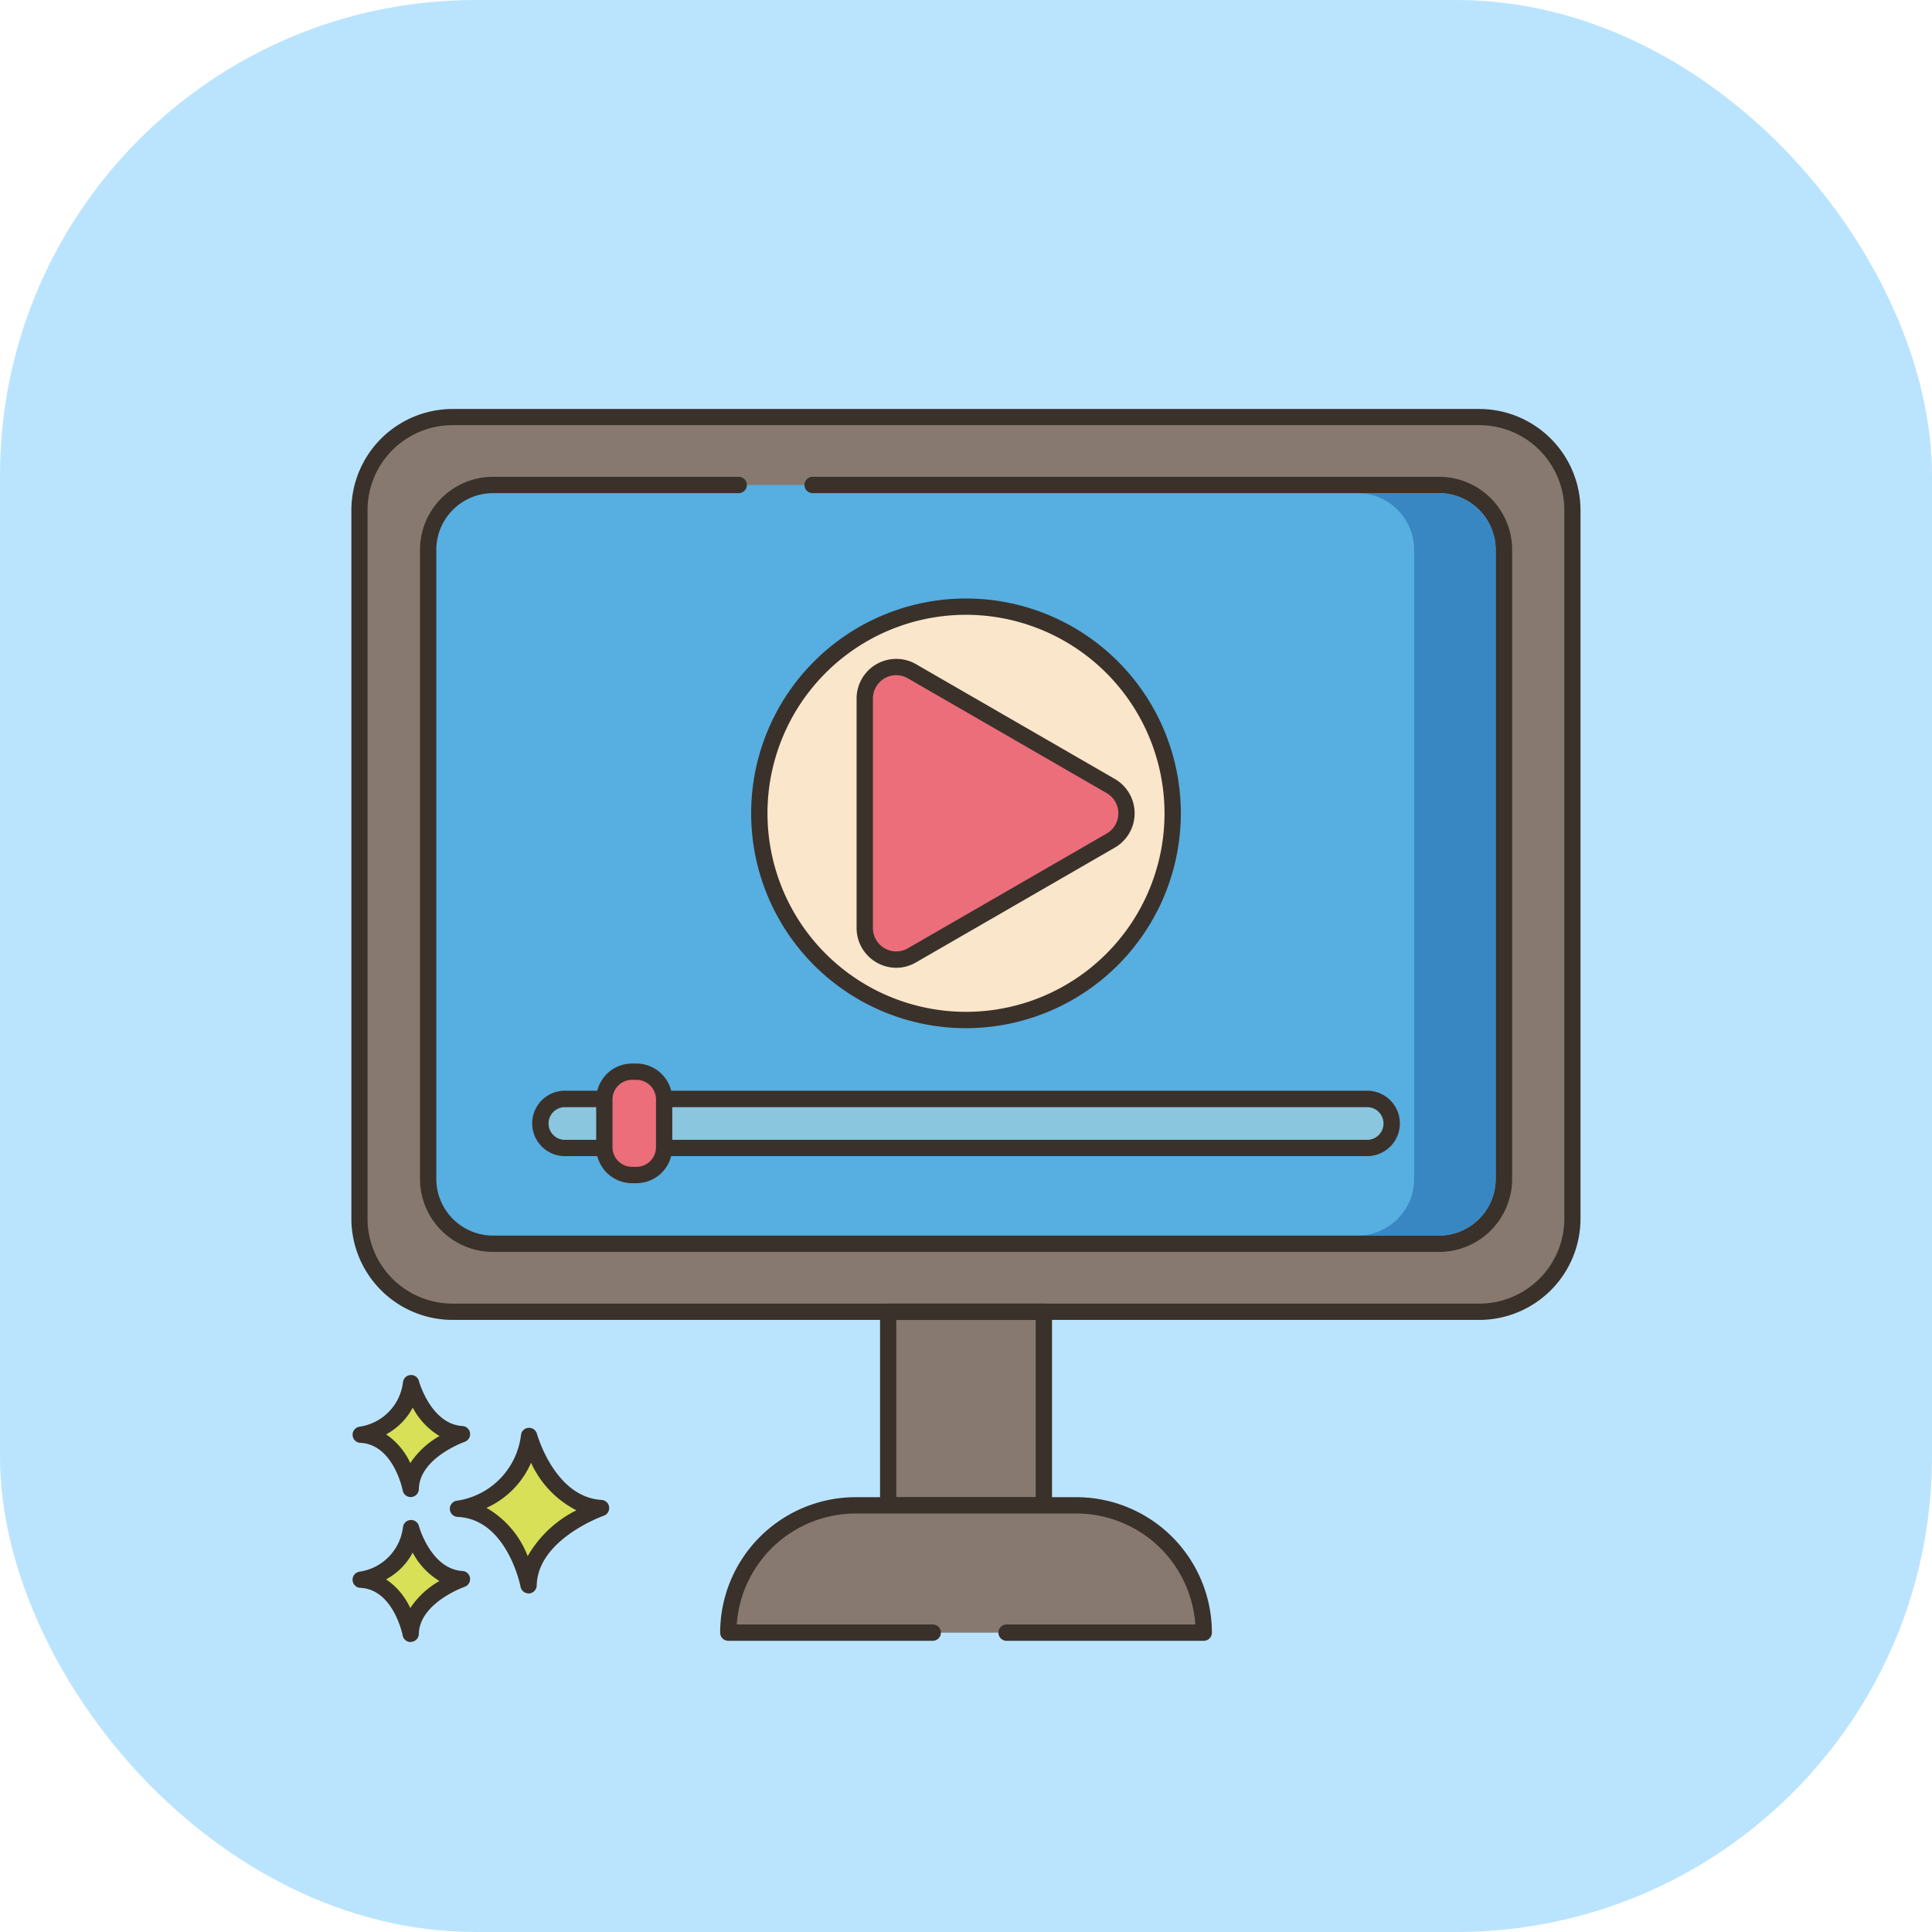<?xml version="1.0" encoding="UTF-8"?>
<svg xmlns="http://www.w3.org/2000/svg" width="65" height="65" viewBox="0 0 65 65">
  <g transform="translate(-520 -2151.441)">
    <rect width="65" height="65" rx="16" transform="translate(520 2151.441)" fill="#bae4fe"></rect>
    <g transform="translate(516.822 2150.56)">
      <path d="M54.178,46.238H19.63a3.13,3.13,0,0,1-3.13-3.13V19.265a3.13,3.13,0,0,1,3.13-3.13H54.178a3.13,3.13,0,0,1,3.13,3.13V43.108A3.13,3.13,0,0,1,54.178,46.238Z" transform="translate(-1.226 -1.225)" fill="#87796f"></path>
      <path d="M52.952,45.288H18.4a3.409,3.409,0,0,1-3.4-3.4V18.041a3.408,3.408,0,0,1,3.4-3.4H52.952a3.409,3.409,0,0,1,3.4,3.4V41.883A3.408,3.408,0,0,1,52.952,45.288ZM18.4,15.185a2.859,2.859,0,0,0-2.856,2.856V41.883A2.859,2.859,0,0,0,18.4,44.739H52.952a2.859,2.859,0,0,0,2.856-2.856V18.041a2.859,2.859,0,0,0-2.856-2.856H18.4Z" fill="#3a312a"></path>
      <path d="M39.558,28.635H31.292a2.181,2.181,0,0,0-2.181,2.181V51.982a2.181,2.181,0,0,0,2.181,2.181h31.83A2.181,2.181,0,0,0,65.3,51.982V30.816a2.181,2.181,0,0,0-2.181-2.181Z" transform="translate(-11.529 -11.437)" fill="#57aee0"></path>
      <path d="M61.9,53.213H30.067a2.459,2.459,0,0,1-2.456-2.456V29.592a2.459,2.459,0,0,1,2.456-2.456h8.266a.274.274,0,1,1,0,.549H30.067a1.909,1.909,0,0,0-1.907,1.907V50.757a1.909,1.909,0,0,0,1.907,1.907H61.9A1.909,1.909,0,0,0,63.8,50.757V29.592A1.909,1.909,0,0,0,61.9,27.685H40.821a.274.274,0,1,1,0-.549H61.9a2.459,2.459,0,0,1,2.456,2.456V50.757A2.459,2.459,0,0,1,61.9,53.213Z" transform="translate(-10.303 -10.213)" fill="#3a312a"></path>
      <path d="M49.75,142.323a.823.823,0,0,0,.823.823H77.565a.823.823,0,0,0,0-1.647H50.573A.823.823,0,0,0,49.75,142.323Z" transform="translate(-28.391 -103.648)" fill="#8ac6dd"></path>
      <path d="M76.34,142.2H49.348a1.1,1.1,0,1,1,0-2.2H76.34a1.1,1.1,0,0,1,0,2.2Zm-26.992-1.647a.549.549,0,0,0,0,1.1H76.34a.549.549,0,0,0,0-1.1Z" transform="translate(-27.165 -102.423)" fill="#3a312a"></path>
      <path d="M61.5,137.433v1.611a.933.933,0,0,0,.933.933h.147a.933.933,0,0,0,.933-.933v-1.611a.933.933,0,0,0-.933-.933h-.147a.933.933,0,0,0-.933.933Z" transform="translate(-37.991 -99.563)" fill="#eb6e7a"></path>
      <path d="M61.354,139.025h-.147A1.209,1.209,0,0,1,60,137.818v-1.611A1.209,1.209,0,0,1,61.206,135h.147a1.209,1.209,0,0,1,1.207,1.207v1.611A1.209,1.209,0,0,1,61.354,139.025Zm-.147-3.477a.659.659,0,0,0-.658.658v1.611a.659.659,0,0,0,.658.658h.147a.659.659,0,0,0,.658-.658v-1.611a.659.659,0,0,0-.658-.658Z" transform="translate(-36.764 -98.337)" fill="#3a312a"></path>
      <path d="M113.687,180.635h5.238v6.513h-5.238Z" transform="translate(-80.628 -135.622)" fill="#87796f"></path>
      <path d="M117.7,186.2h-5.238a.274.274,0,0,1-.274-.274V179.41a.275.275,0,0,1,.274-.274H117.7a.274.274,0,0,1,.274.274v6.513A.274.274,0,0,1,117.7,186.2Zm-4.964-.549h4.689v-5.964h-4.689Z" transform="translate(-79.402 -134.397)" fill="#3a312a"></path>
      <path d="M93.658,220.511h6.634a4.283,4.283,0,0,0-4.283-4.283H88.58a4.283,4.283,0,0,0-4.283,4.283Z" transform="translate(-56.616 -164.701)" fill="#87796f"></path>
      <path d="M99.066,219.561H92.433a.274.274,0,1,1,0-.549h6.35a4.014,4.014,0,0,0-4-3.734H87.355a4.014,4.014,0,0,0-4,3.734h6.594a.274.274,0,1,1,0,.549H83.071a.274.274,0,0,1-.274-.274,4.563,4.563,0,0,1,4.558-4.558h7.428a4.563,4.563,0,0,1,4.558,4.558A.275.275,0,0,1,99.066,219.561Z" transform="translate(-55.39 -163.477)" fill="#3a312a"></path>
      <path d="M37.03,203.469s.624,2.317,2.42,2.424c0,0-2.4.828-2.438,2.6,0,0-.472-2.484-2.365-2.573a2.835,2.835,0,0,0,2.383-2.45Z" transform="translate(-16.052 -154.277)" fill="#d7e057"></path>
      <path d="M35.783,207.535a.275.275,0,0,1-.269-.223c0-.023-.457-2.272-2.109-2.35a.274.274,0,0,1-.028-.546,2.54,2.54,0,0,0,2.151-2.2.274.274,0,0,1,.538-.048c.006.021.6,2.128,2.171,2.222a.274.274,0,0,1,.074.533c-.022.008-2.218.789-2.253,2.346a.275.275,0,0,1-.275.268Zm-1.416-2.878a3.2,3.2,0,0,1,1.388,1.624,3.9,3.9,0,0,1,1.638-1.542,3.351,3.351,0,0,1-1.525-1.6A2.948,2.948,0,0,1,34.367,204.657Z" transform="translate(-14.823 -153.046)" fill="#3a312a"></path>
      <path d="M18.446,220.45s.441,1.639,1.711,1.715c0,0-1.7.586-1.724,1.838,0,0-.334-1.757-1.673-1.82A2.006,2.006,0,0,0,18.446,220.45Z" transform="translate(-1.438 -168.151)" fill="#d7e057"></path>
      <path d="M17.205,223.05a.274.274,0,0,1-.269-.223c0-.015-.312-1.545-1.416-1.6a.274.274,0,0,1-.028-.546,1.719,1.719,0,0,0,1.453-1.485.274.274,0,0,1,.538-.049c0,.014.408,1.449,1.463,1.512a.274.274,0,0,1,.073.533c-.015.005-1.516.54-1.539,1.585a.274.274,0,0,1-.275.268Zm-.827-2.109a2.346,2.346,0,0,1,.814.966,2.87,2.87,0,0,1,.982-.91,2.448,2.448,0,0,1-.9-.956A2.187,2.187,0,0,1,16.378,220.941Z" transform="translate(-0.211 -166.924)" fill="#3a312a"></path>
      <path d="M18.446,193.792s.441,1.639,1.711,1.715c0,0-1.7.586-1.724,1.838,0,0-.334-1.757-1.673-1.82A2.006,2.006,0,0,0,18.446,193.792Z" transform="translate(-1.438 -146.371)" fill="#d7e057"></path>
      <path d="M17.205,196.394a.274.274,0,0,1-.269-.223c0-.015-.312-1.545-1.416-1.6a.274.274,0,0,1-.028-.546,1.719,1.719,0,0,0,1.453-1.485.274.274,0,0,1,.538-.049c0,.014.408,1.45,1.463,1.513a.274.274,0,0,1,.073.533c-.015.005-1.516.54-1.539,1.585A.274.274,0,0,1,17.205,196.394Zm-.827-2.109a2.346,2.346,0,0,1,.814.966,2.868,2.868,0,0,1,.982-.91,2.452,2.452,0,0,1-.9-.956A2.188,2.188,0,0,1,16.378,194.285Z" transform="translate(-0.21 -145.146)" fill="#3a312a"></path>
      <path d="M201.877,32.042V53.207a1.909,1.909,0,0,1-1.907,1.907h2.745a1.909,1.909,0,0,0,1.907-1.907V32.042a1.909,1.909,0,0,0-1.907-1.907H199.97A1.909,1.909,0,0,1,201.877,32.042Z" transform="translate(-151.121 -12.663)" fill="#3987c2"></path>
      <circle cx="6.954" cy="6.954" r="6.954" transform="translate(28.725 21.29)" fill="#fae6ca"></circle>
      <path d="M95.728,63.957a7.228,7.228,0,1,1,7.228-7.228A7.237,7.237,0,0,1,95.728,63.957Zm0-13.908a6.679,6.679,0,1,0,6.679,6.679A6.687,6.687,0,0,0,95.728,50.049Z" transform="translate(-60.05 -28.484)" fill="#3a312a"></path>
      <path d="M117.66,66.107l-6.688-3.861a1.059,1.059,0,0,0-1.589.917v7.723a1.059,1.059,0,0,0,1.589.917l6.688-3.861A1.059,1.059,0,0,0,117.66,66.107Z" transform="translate(-77.111 -38.78)" fill="#eb6e7a"></path>
      <path d="M109.216,70.993a1.339,1.339,0,0,1-1.334-1.336V61.934a1.334,1.334,0,0,1,2-1.155l6.688,3.861a1.334,1.334,0,0,1,0,2.31l-6.688,3.861A1.331,1.331,0,0,1,109.216,70.993Zm0-9.845a.788.788,0,0,0-.785.786v7.723a.785.785,0,0,0,1.177.68l6.688-3.861a.785.785,0,0,0,0-1.36l-6.688-3.861A.784.784,0,0,0,109.216,61.149Z" transform="translate(-75.885 -37.552)" fill="#3a312a"></path>
    </g>
  </g>
</svg>
